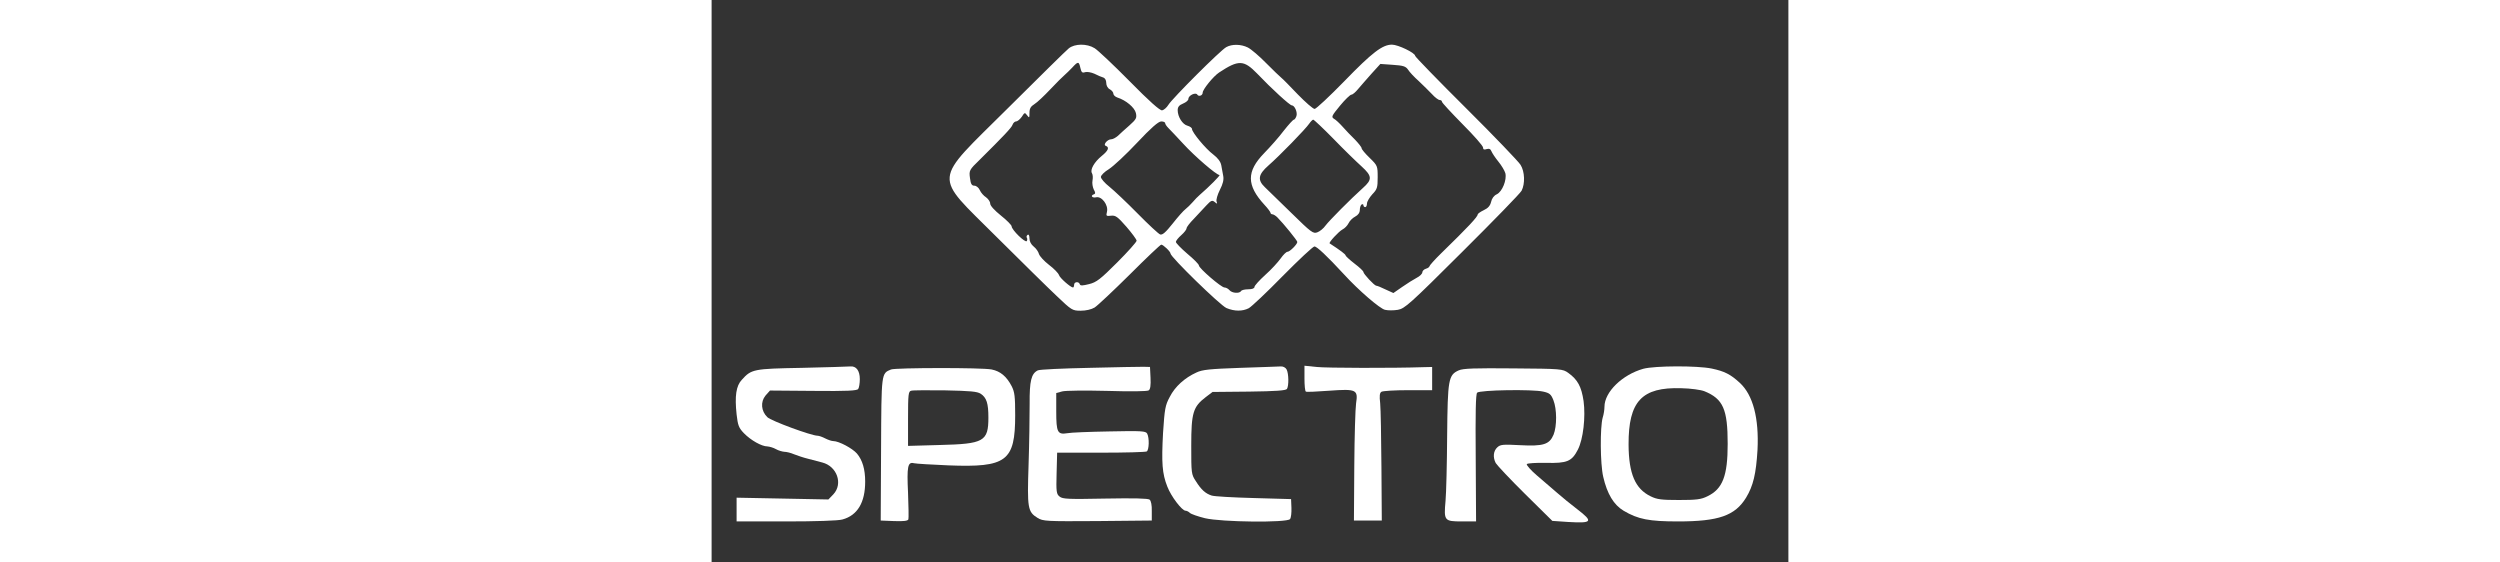  <svg  version="1.0" xmlns="http://www.w3.org/2000/svg"  width="200" height="45" viewBox="0 0 603 315"  preserveAspectRatio="xMidYMid meet"><rect x="0" y="0" width="603" height="315" fill="#333333" stroke="none"/>  <g transform="translate(0,315) scale(0.1,-0.1)" fill="#ffffff" stroke="none"> <path d="M2000 2879 c-14 -11 -167 -162 -341 -335 -426 -424 -421 -363 -65 -719 138 -137 290 -287 338 -332 84 -80 88 -83 135 -83 29 0 60 7 78 18 17 11 105 94 197 185 92 92 171 167 176 167 11 0 52 -39 52 -50 0 -19 278 -290 313 -305 45 -19 90 -19 125 -1 15 8 101 89 190 180 90 91 170 166 178 166 13 0 69 -52 165 -156 82 -90 202 -193 230 -199 16 -4 48 -4 72 0 39 7 66 31 360 324 175 174 325 328 333 343 20 39 18 107 -6 145 -11 18 -148 161 -305 317 -157 156 -285 288 -285 293 0 17 -96 63 -130 63 -53 0 -110 -43 -267 -205 -83 -85 -158 -155 -166 -155 -9 0 -51 37 -94 81 -43 45 -84 87 -92 93 -8 6 -46 43 -85 82 -39 40 -85 79 -103 88 -38 19 -89 20 -121 2 -32 -17 -303 -288 -324 -323 -9 -15 -25 -29 -35 -31 -12 -2 -72 51 -182 163 -90 91 -178 174 -196 185 -43 27 -112 26 -145 -1z m65 -109 c6 -25 10 -30 27 -24 11 3 34 -1 52 -9 17 -9 39 -18 49 -21 10 -3 17 -15 17 -30 0 -15 8 -30 20 -36 11 -6 20 -17 20 -25 0 -7 10 -17 22 -21 48 -15 97 -56 104 -87 6 -28 2 -35 -37 -70 -24 -21 -53 -47 -64 -58 -12 -10 -28 -19 -37 -19 -22 0 -48 -32 -30 -37 21 -8 13 -27 -23 -56 -42 -34 -67 -78 -55 -97 5 -8 6 -26 3 -41 -3 -15 1 -37 7 -50 10 -17 10 -24 1 -27 -21 -7 -11 -22 12 -17 31 8 70 -43 61 -81 -6 -24 -4 -25 23 -22 25 3 37 -6 86 -62 31 -36 57 -71 57 -78 0 -7 -49 -62 -109 -122 -94 -94 -116 -111 -157 -121 -36 -9 -49 -10 -52 -1 -5 17 -32 15 -32 -3 0 -8 -3 -15 -6 -15 -13 0 -74 53 -79 70 -3 10 -28 36 -56 57 -27 21 -52 48 -56 61 -3 12 -16 31 -29 41 -15 12 -24 29 -24 46 0 15 -4 24 -10 20 -6 -4 -8 -11 -5 -16 4 -5 3 -14 0 -19 -8 -12 -85 63 -85 83 0 6 -27 34 -60 60 -36 29 -60 55 -60 67 0 11 -11 26 -23 35 -13 8 -29 26 -35 40 -6 14 -20 25 -30 25 -15 0 -21 9 -25 42 -6 43 -5 46 56 105 128 127 178 179 182 194 4 11 13 19 20 19 8 0 22 12 32 26 16 25 17 25 30 8 12 -16 13 -15 13 14 0 24 7 36 28 49 15 9 55 47 89 83 34 36 70 72 80 80 9 8 29 27 43 42 32 35 37 35 45 -2z m990 -32 c82 -86 183 -178 194 -178 16 0 33 -39 26 -60 -4 -11 -10 -20 -14 -20 -5 0 -30 -28 -57 -62 -26 -35 -76 -91 -110 -126 -99 -102 -99 -179 2 -289 19 -20 34 -41 34 -45 0 -4 5 -8 10 -8 6 0 19 -8 28 -17 34 -34 112 -130 112 -138 0 -13 -42 -55 -55 -55 -7 0 -24 -17 -38 -37 -15 -21 -53 -63 -87 -93 -33 -30 -60 -60 -60 -67 0 -8 -13 -13 -34 -13 -19 0 -38 -4 -41 -10 -9 -15 -51 -12 -65 5 -7 8 -19 15 -28 15 -18 0 -142 107 -143 123 0 7 -29 36 -65 66 -35 30 -64 60 -64 66 0 7 14 24 30 38 17 15 30 32 30 39 0 6 18 30 40 52 21 23 53 56 70 75 27 29 33 31 47 20 14 -12 16 -12 11 2 -4 9 5 39 18 65 18 35 23 58 19 79 -3 17 -8 44 -11 60 -4 20 -19 40 -45 60 -42 31 -119 124 -119 143 0 6 -11 14 -25 18 -28 7 -55 50 -55 87 0 18 8 28 30 37 17 7 30 18 30 26 0 20 41 39 50 24 8 -13 30 -5 30 11 0 18 60 92 92 113 109 72 138 71 213 -6z m845 22 c8 -13 35 -42 60 -64 24 -23 58 -56 74 -73 16 -18 36 -33 43 -33 7 0 13 -4 13 -10 0 -5 52 -61 115 -125 63 -63 115 -122 115 -131 0 -11 6 -14 20 -9 14 4 22 1 27 -12 4 -10 21 -36 39 -58 18 -22 35 -51 39 -65 9 -37 -17 -103 -48 -118 -16 -7 -28 -24 -32 -43 -5 -21 -17 -35 -41 -46 -19 -9 -34 -20 -34 -24 0 -13 -51 -68 -205 -218 -36 -35 -65 -68 -65 -72 0 -4 -9 -11 -20 -14 -11 -3 -20 -13 -20 -20 0 -8 -14 -22 -32 -31 -17 -9 -54 -32 -81 -51 l-49 -34 -44 20 c-24 12 -47 21 -52 21 -10 0 -72 66 -72 77 0 5 -22 26 -50 47 -27 21 -50 42 -50 46 0 6 -29 28 -89 67 -7 4 51 67 72 78 12 6 27 21 34 35 6 13 23 30 37 37 17 9 26 22 26 38 0 13 5 27 10 30 6 3 10 1 10 -4 0 -6 5 -11 10 -11 6 0 10 9 10 20 0 11 14 34 30 52 27 28 30 37 30 95 0 64 -1 66 -45 109 -25 24 -45 48 -45 54 0 6 -17 27 -37 48 -21 20 -52 53 -69 72 -17 19 -39 40 -49 45 -16 10 -12 17 34 73 28 34 57 62 64 62 7 0 23 14 37 31 14 17 48 55 75 86 l50 55 70 -5 c58 -4 72 -8 85 -27z m-418 -387 c58 -60 129 -129 158 -155 59 -54 61 -73 7 -121 -67 -60 -189 -183 -209 -210 -11 -16 -32 -33 -46 -38 -23 -9 -34 -1 -145 108 -66 65 -133 130 -149 145 -42 40 -37 71 20 121 61 53 209 205 229 235 8 12 19 22 22 22 4 0 55 -48 113 -107z m-942 87 c0 -5 8 -17 18 -27 10 -10 47 -49 83 -88 64 -70 186 -175 203 -175 8 0 -59 -67 -110 -111 -11 -9 -28 -27 -40 -41 -12 -14 -30 -31 -40 -39 -11 -8 -43 -44 -72 -81 -39 -49 -57 -65 -70 -61 -9 3 -66 56 -127 118 -60 61 -131 128 -157 149 -27 21 -48 46 -48 55 0 9 20 29 45 44 25 16 96 82 158 148 77 82 119 119 135 119 12 0 22 -4 22 -10z"/> <path d="M505 1090 c-271 -5 -282 -7 -336 -67 -32 -34 -40 -91 -29 -194 7 -61 12 -75 41 -105 38 -39 99 -74 132 -74 12 -1 33 -7 47 -15 14 -8 35 -14 47 -15 12 0 37 -6 55 -14 18 -7 53 -19 78 -25 25 -7 61 -16 80 -21 82 -21 117 -119 62 -178 l-28 -29 -257 5 -257 5 0 -67 0 -66 278 0 c162 0 293 4 315 11 84 23 127 95 127 212 0 69 -15 120 -46 157 -25 29 -101 70 -133 70 -9 0 -29 7 -45 15 -15 8 -35 15 -43 15 -34 0 -260 83 -281 104 -35 34 -39 86 -10 121 l25 28 243 -2 c190 -2 245 1 251 11 5 7 9 32 9 55 0 47 -20 74 -53 71 -12 -1 -134 -5 -272 -8z"/> <path d="M2115 1090 c-148 -3 -278 -9 -288 -14 -37 -18 -47 -59 -46 -188 0 -68 -2 -221 -6 -341 -8 -242 -5 -263 50 -297 31 -19 47 -20 336 -18 l304 3 0 53 c1 32 -4 57 -12 64 -9 7 -88 9 -249 6 -205 -4 -238 -3 -255 11 -18 14 -20 27 -17 131 l3 115 245 0 c135 0 250 3 257 7 13 9 15 76 2 100 -8 14 -30 16 -211 12 -112 -2 -218 -6 -236 -10 -55 -9 -62 5 -62 122 l0 103 33 9 c17 5 131 6 252 3 130 -4 225 -3 233 3 9 6 12 29 10 70 l-3 61 -35 1 c-19 0 -156 -2 -305 -6z"/> <path d="M2960 1090 c-169 -6 -212 -10 -245 -26 -66 -30 -120 -79 -149 -136 -26 -48 -29 -67 -38 -203 -9 -167 -5 -227 24 -300 21 -55 82 -135 102 -135 6 0 17 -5 24 -12 7 -7 45 -20 85 -30 93 -22 458 -26 476 -5 6 7 9 36 8 63 l-2 49 -210 6 c-115 3 -221 9 -235 14 -34 11 -58 32 -88 80 -26 39 -26 45 -26 200 0 183 10 217 81 271 l38 29 204 2 c153 2 206 6 213 15 11 18 10 86 -2 109 -6 11 -20 18 -33 17 -12 -1 -114 -4 -227 -8z"/> <path d="M3320 1032 c0 -39 3 -73 8 -75 4 -3 63 0 131 5 152 11 162 6 150 -71 -4 -27 -9 -186 -10 -353 l-2 -303 78 0 78 0 -2 300 c-1 165 -4 325 -7 356 -5 42 -3 59 7 65 8 5 75 9 149 9 l135 0 0 65 0 65 -45 -1 c-175 -6 -547 -5 -602 1 l-68 7 0 -70z"/> <path d="M5218 1085 c-118 -33 -218 -130 -218 -213 0 -15 -4 -43 -10 -61 -15 -54 -14 -258 3 -331 22 -96 59 -157 114 -190 81 -48 143 -60 305 -60 227 0 319 32 381 133 40 66 56 133 64 267 9 178 -25 308 -99 376 -52 48 -86 65 -157 80 -82 17 -318 16 -383 -1z m342 -126 c105 -43 130 -101 130 -295 0 -179 -28 -252 -113 -293 -36 -18 -62 -21 -160 -21 -98 0 -123 3 -159 21 -86 42 -122 126 -123 289 -1 243 74 323 295 316 53 -1 110 -9 130 -17z"/> <path d="M1005 1081 c-55 -23 -54 -14 -56 -446 l-2 -400 75 -3 c55 -2 77 1 80 10 2 7 1 74 -2 148 -7 147 -2 175 33 166 12 -3 99 -8 192 -12 327 -13 375 23 375 281 0 105 -3 130 -20 163 -29 55 -63 83 -112 93 -55 11 -537 10 -563 0z m502 -136 c33 -22 43 -54 43 -133 0 -134 -25 -148 -272 -154 l-178 -5 0 153 c0 137 2 153 18 156 9 3 95 3 191 2 138 -3 178 -6 198 -19z"/> <path d="M4184 1076 c-58 -26 -62 -50 -65 -366 -1 -157 -5 -321 -9 -365 -10 -111 -7 -115 91 -115 l80 0 -2 355 c-2 254 0 358 8 366 15 15 311 20 370 6 36 -8 44 -15 57 -48 20 -50 20 -146 1 -193 -23 -55 -57 -66 -188 -59 -94 5 -110 4 -127 -12 -22 -20 -26 -55 -9 -88 7 -12 80 -90 164 -173 l153 -151 88 -6 c136 -8 143 1 52 71 -34 26 -85 67 -113 92 -29 25 -80 69 -114 98 -34 29 -59 58 -56 63 4 5 52 8 108 7 118 -3 144 8 178 74 30 58 44 183 32 272 -12 81 -33 120 -86 158 -31 22 -38 23 -307 25 -216 2 -282 0 -306 -11z"/> </g> </svg> 